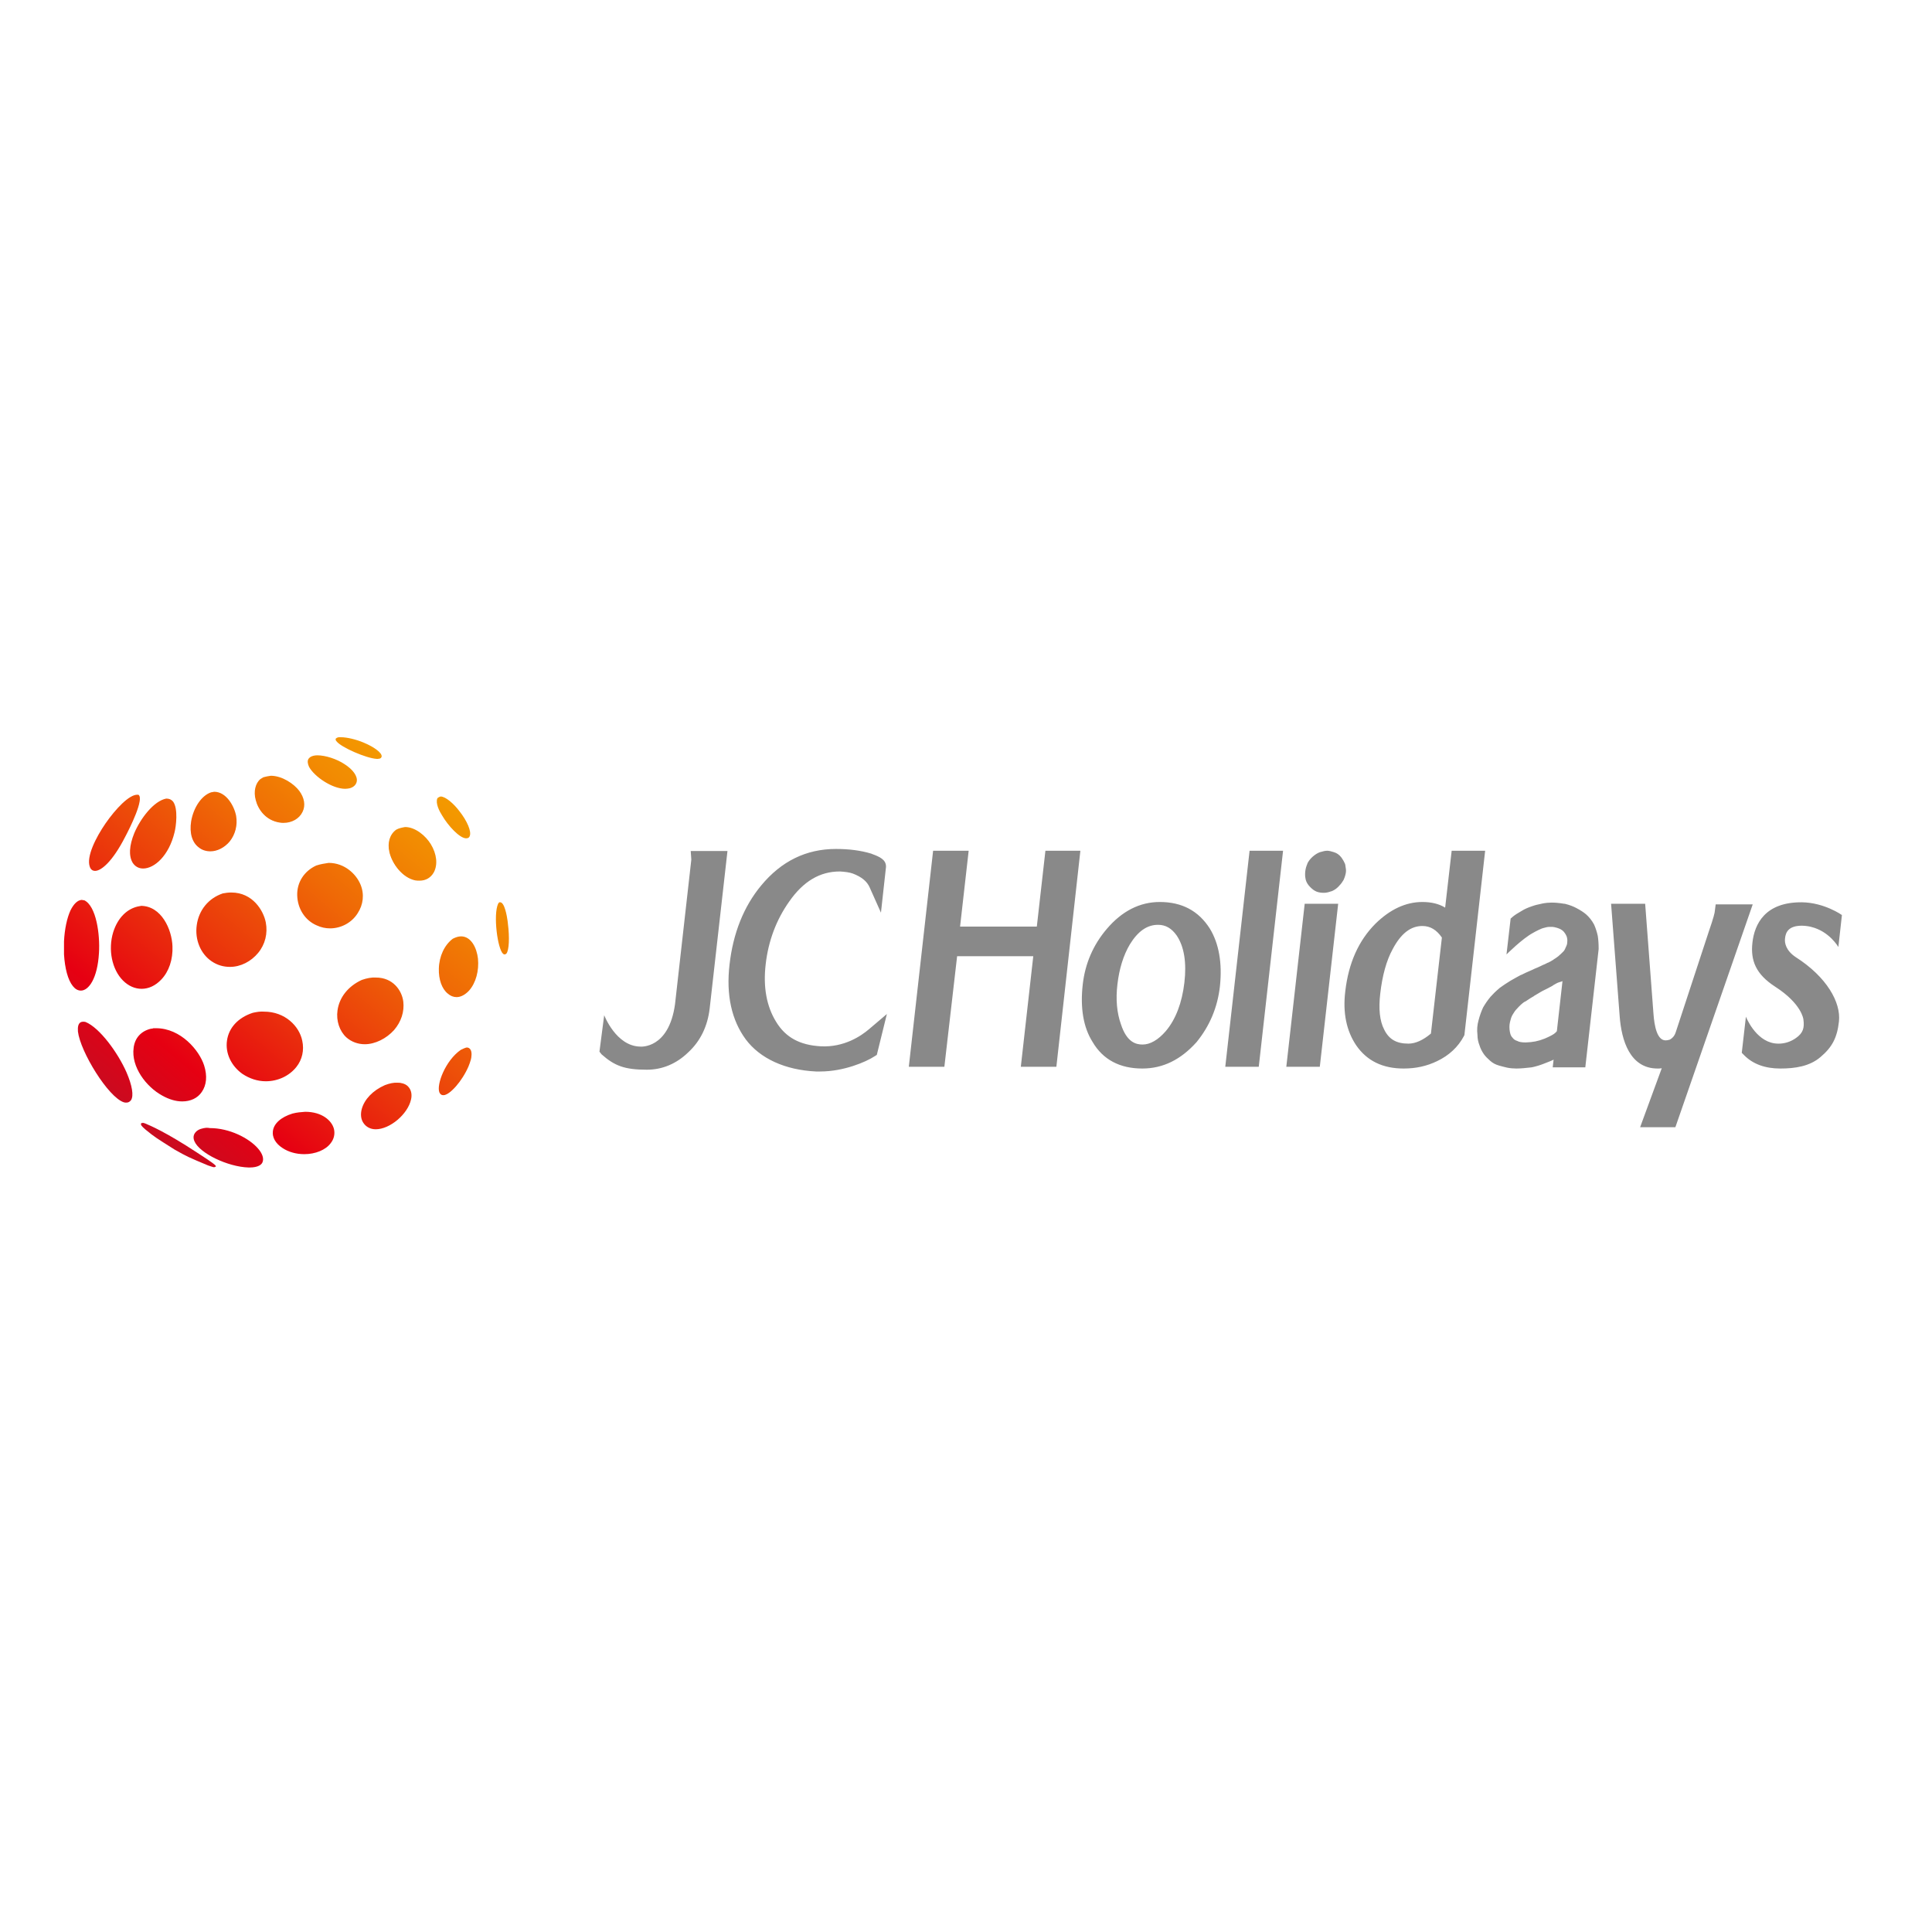 <?xml version="1.0" encoding="UTF-8"?> <svg xmlns="http://www.w3.org/2000/svg" xmlns:xlink="http://www.w3.org/1999/xlink" version="1.1" id="layer" x="0px" y="0px" viewBox="0 0 652 652" style="enable-background:new 0 0 652 652;" xml:space="preserve"> <style type="text/css"> .st0{clip-path:url(#SVGID_2_);fill:url(#SVGID_3_);} .st1{clip-path:url(#SVGID_5_);fill:url(#SVGID_6_);} .st2{clip-path:url(#SVGID_8_);fill:url(#SVGID_9_);} .st3{clip-path:url(#SVGID_11_);fill:url(#SVGID_12_);} .st4{clip-path:url(#SVGID_14_);fill:url(#SVGID_15_);} .st5{clip-path:url(#SVGID_17_);fill:url(#SVGID_18_);} .st6{clip-path:url(#SVGID_20_);fill:url(#SVGID_21_);} .st7{clip-path:url(#SVGID_23_);fill:url(#SVGID_24_);} .st8{clip-path:url(#SVGID_26_);fill:url(#SVGID_27_);} .st9{clip-path:url(#SVGID_29_);fill:url(#SVGID_30_);} .st10{clip-path:url(#SVGID_32_);fill:url(#SVGID_33_);} .st11{clip-path:url(#SVGID_35_);fill:url(#SVGID_36_);} .st12{clip-path:url(#SVGID_38_);fill:url(#SVGID_39_);} .st13{clip-path:url(#SVGID_41_);fill:url(#SVGID_42_);} .st14{clip-path:url(#SVGID_44_);fill:url(#SVGID_45_);} .st15{clip-path:url(#SVGID_47_);fill:url(#SVGID_48_);} .st16{clip-path:url(#SVGID_50_);fill:url(#SVGID_51_);} .st17{clip-path:url(#SVGID_53_);fill:url(#SVGID_54_);} .st18{clip-path:url(#SVGID_56_);fill:url(#SVGID_57_);} .st19{clip-path:url(#SVGID_59_);fill:url(#SVGID_60_);} .st20{clip-path:url(#SVGID_62_);fill:url(#SVGID_63_);} .st21{clip-path:url(#SVGID_65_);fill:url(#SVGID_66_);} .st22{clip-path:url(#SVGID_68_);fill:url(#SVGID_69_);} .st23{clip-path:url(#SVGID_71_);fill:url(#SVGID_72_);} .st24{clip-path:url(#SVGID_74_);fill:url(#SVGID_75_);} .st25{clip-path:url(#SVGID_77_);fill:url(#SVGID_78_);} .st26{clip-path:url(#SVGID_80_);fill:url(#SVGID_81_);} .st27{clip-path:url(#SVGID_83_);fill:url(#SVGID_84_);} .st28{clip-path:url(#SVGID_86_);fill:url(#SVGID_87_);} .st29{clip-path:url(#SVGID_89_);fill:url(#SVGID_90_);} .st30{clip-path:url(#SVGID_92_);fill:url(#SVGID_93_);} .st31{clip-path:url(#SVGID_95_);fill:url(#SVGID_96_);} .st32{clip-path:url(#SVGID_98_);fill:url(#SVGID_99_);} .st33{clip-path:url(#SVGID_101_);fill:url(#SVGID_102_);} .st34{clip-path:url(#SVGID_104_);fill:url(#SVGID_105_);} .st35{clip-path:url(#SVGID_107_);fill:url(#SVGID_108_);} .st36{clip-path:url(#SVGID_110_);fill:url(#SVGID_111_);} .st37{clip-path:url(#SVGID_113_);fill:url(#SVGID_114_);} .st38{clip-path:url(#SVGID_116_);fill:url(#SVGID_117_);} .st39{clip-path:url(#SVGID_119_);fill:url(#SVGID_120_);} .st40{clip-path:url(#SVGID_122_);fill:url(#SVGID_123_);} .st41{clip-path:url(#SVGID_125_);fill:url(#SVGID_126_);} .st42{clip-path:url(#SVGID_128_);fill:url(#SVGID_129_);} .st43{clip-path:url(#SVGID_131_);fill:url(#SVGID_132_);} .st44{clip-path:url(#SVGID_134_);fill:url(#SVGID_135_);} .st45{clip-path:url(#SVGID_137_);fill:url(#SVGID_138_);} .st46{fill:#898989;} </style> <g> <defs> <path id="SVGID_1_" d="M30.6,292.4c1,3,5.8,0.6,11.4-10c0.3-0.5,6.6-12.7,4.7-13.9c-0.1,0-0.1,0-0.2,0 C41.5,268.5,28.5,286.1,30.6,292.4"></path> </defs> <clipPath id="SVGID_2_"> <use xlink:href="#SVGID_1_" style="overflow:visible;"></use> </clipPath> <linearGradient id="SVGID_3_" gradientUnits="userSpaceOnUse" x1="30.941" y1="728.981" x2="36.649" y2="728.981" gradientTransform="matrix(-16.87 21.106 20.625 17.263 -14424.972 -13018.017)"> <stop offset="0" style="stop-color:#F39800"></stop> <stop offset="0.109" style="stop-color:#F28B02"></stop> <stop offset="0.31" style="stop-color:#EF6906"></stop> <stop offset="0.578" style="stop-color:#EA320C"></stop> <stop offset="0.799" style="stop-color:#E60012"></stop> <stop offset="1" style="stop-color:#C30D23"></stop> </linearGradient> <polygon class="st0" points="61.5,279.2 40.5,305.5 15.6,284.6 36.5,258.4 "></polygon> </g> <g> <defs> <path id="SVGID_4_" d="M30.9,292.3c-0.9-2.7,1.1-8.2,5.2-14.1c3.8-5.5,8.1-9.5,10.3-9.5c0,0,0.1,0,0.1,0c1,0.8-1.7,7.4-4.8,13.5 c-4.3,8.2-7.9,11-9.6,11C31.5,293.3,31.1,292.9,30.9,292.3 M35.6,277.9c-3.3,4.8-6.5,11.2-5.3,14.6c0.3,0.9,0.9,1.4,1.8,1.4 c2,0,5.8-3,10.1-11.4c1.6-3,6.6-13,4.5-14.3l-0.1,0c-0.1,0-0.2,0-0.2,0C43.6,268.1,39,273,35.6,277.9"></path> </defs> <clipPath id="SVGID_5_"> <use xlink:href="#SVGID_4_" style="overflow:visible;"></use> </clipPath> <linearGradient id="SVGID_6_" gradientUnits="userSpaceOnUse" x1="30.941" y1="728.974" x2="36.649" y2="728.974" gradientTransform="matrix(-16.87 21.106 20.625 17.263 -14424.972 -13018.017)"> <stop offset="0" style="stop-color:#F39800"></stop> <stop offset="0.109" style="stop-color:#F28B02"></stop> <stop offset="0.31" style="stop-color:#EF6906"></stop> <stop offset="0.578" style="stop-color:#EA320C"></stop> <stop offset="0.799" style="stop-color:#E60012"></stop> <stop offset="1" style="stop-color:#C30D23"></stop> </linearGradient> <polygon class="st1" points="61.2,278.5 41,303.8 16.8,283.6 37,258.3 "></polygon> </g> <g> <defs> <path id="SVGID_7_" d="M56.1,269.8c-6.3,1.3-14.8,15.4-11.2,21.2c2.7,4.4,11,0.4,13.6-10.2C59.1,278.5,60.3,269.8,56.1,269.8 L56.1,269.8z"></path> </defs> <clipPath id="SVGID_8_"> <use xlink:href="#SVGID_7_" style="overflow:visible;"></use> </clipPath> <linearGradient id="SVGID_9_" gradientUnits="userSpaceOnUse" x1="30.941" y1="729.284" x2="36.649" y2="729.284" gradientTransform="matrix(-16.87 21.106 20.625 17.263 -14423.506 -13016.789)"> <stop offset="0" style="stop-color:#F39800"></stop> <stop offset="0.109" style="stop-color:#F28B02"></stop> <stop offset="0.31" style="stop-color:#EF6906"></stop> <stop offset="0.578" style="stop-color:#EA320C"></stop> <stop offset="0.799" style="stop-color:#E60012"></stop> <stop offset="1" style="stop-color:#C30D23"></stop> </linearGradient> <polygon class="st2" points="72.6,280.1 52.7,304.9 29.1,285.2 49,260.3 "></polygon> </g> <g> <defs> <path id="SVGID_10_" d="M45.2,290.9c-1.3-2-1.1-5.5,0.6-9.4c2.4-5.7,6.9-10.7,10.4-11.4c0.7,0,1.2,0.3,1.7,0.8 c1.6,2.1,1,7.5,0.4,9.9c-1.4,5.7-5.5,11.7-10,11.7C46.9,292.5,45.9,291.9,45.2,290.9 M56.1,269.5c-4.2,0.8-8.7,6.7-10.8,11.7 c-1.7,4.2-1.9,7.7-0.5,10c0.8,1.2,2,1.9,3.5,1.9c3.8,0,8.7-4.3,10.6-12.2c0.5-1.9,1.3-8-0.5-10.4 C57.8,269.8,57.1,269.5,56.1,269.5L56.1,269.5z"></path> </defs> <clipPath id="SVGID_11_"> <use xlink:href="#SVGID_10_" style="overflow:visible;"></use> </clipPath> <linearGradient id="SVGID_12_" gradientUnits="userSpaceOnUse" x1="30.941" y1="729.28" x2="36.649" y2="729.28" gradientTransform="matrix(-16.87 21.106 20.625 17.263 -14423.506 -13016.789)"> <stop offset="0" style="stop-color:#F39800"></stop> <stop offset="0.109" style="stop-color:#F28B02"></stop> <stop offset="0.31" style="stop-color:#EF6906"></stop> <stop offset="0.578" style="stop-color:#EA320C"></stop> <stop offset="0.799" style="stop-color:#E60012"></stop> <stop offset="1" style="stop-color:#C30D23"></stop> </linearGradient> <polygon class="st3" points="71.5,279 53.4,301.6 32,283.6 50.1,261 "></polygon> </g> <g> <defs> <path id="SVGID_13_" d="M71.3,267.7c-5.9,2-9.4,13.9-4,18.1c5.1,4,13.6-1.8,12.2-10.3c-0.5-2.9-3-7.9-7.1-7.9 C72,267.6,71.6,267.6,71.3,267.7"></path> </defs> <clipPath id="SVGID_14_"> <use xlink:href="#SVGID_13_" style="overflow:visible;"></use> </clipPath> <linearGradient id="SVGID_15_" gradientUnits="userSpaceOnUse" x1="30.941" y1="729.704" x2="36.649" y2="729.704" gradientTransform="matrix(-16.87 21.106 20.625 17.263 -14421.762 -13015.33)"> <stop offset="0" style="stop-color:#F39800"></stop> <stop offset="0.109" style="stop-color:#F28B02"></stop> <stop offset="0.31" style="stop-color:#EF6906"></stop> <stop offset="0.578" style="stop-color:#EA320C"></stop> <stop offset="0.799" style="stop-color:#E60012"></stop> <stop offset="1" style="stop-color:#C30D23"></stop> </linearGradient> <polygon class="st4" points="91.4,276.5 73.2,299.3 51.3,280.9 69.5,258.1 "></polygon> </g> <g> <defs> <path id="SVGID_16_" d="M67.4,285.6c-2.1-1.6-2.9-4.6-2.4-8.3c0.7-4.4,3.4-8.3,6.3-9.3c0.3-0.1,0.7-0.1,1-0.1 c3.8,0,6.3,4.6,6.8,7.6c0.5,3-0.2,5.9-2.1,8.1c-1.6,2-3.9,3.1-6.1,3.1C69.7,286.8,68.4,286.3,67.4,285.6 M71.2,267.4 c-3.2,1.1-5.9,5.1-6.7,9.8c-0.6,3.9,0.3,7.1,2.6,8.8c1.1,0.9,2.5,1.3,3.9,1.3c2.4,0,4.8-1.3,6.5-3.3c1.9-2.4,2.7-5.4,2.2-8.6 c-0.6-3.3-3.3-8.2-7.4-8.2C71.9,267.3,71.6,267.3,71.2,267.4"></path> </defs> <clipPath id="SVGID_17_"> <use xlink:href="#SVGID_16_" style="overflow:visible;"></use> </clipPath> <linearGradient id="SVGID_18_" gradientUnits="userSpaceOnUse" x1="30.941" y1="729.693" x2="36.649" y2="729.693" gradientTransform="matrix(-16.87 21.106 20.625 17.263 -14421.763 -13015.33)"> <stop offset="0" style="stop-color:#F39800"></stop> <stop offset="0.109" style="stop-color:#F28B02"></stop> <stop offset="0.31" style="stop-color:#EF6906"></stop> <stop offset="0.578" style="stop-color:#EA320C"></stop> <stop offset="0.799" style="stop-color:#E60012"></stop> <stop offset="1" style="stop-color:#C30D23"></stop> </linearGradient> <polygon class="st5" points="89.9,275.3 73.7,295.6 54.2,279.3 70.4,259.1 "></polygon> </g> <g> <defs> <path id="SVGID_19_" d="M89,262.6c-0.3,0.1-0.7,0.3-1,0.6c-3.9,3-1.5,13,6.3,14.2c6,0.9,10.5-4.7,6.3-10.2 c-1.8-2.4-5.7-4.9-9.4-4.9C90.5,262.2,89.7,262.4,89,262.6"></path> </defs> <clipPath id="SVGID_20_"> <use xlink:href="#SVGID_19_" style="overflow:visible;"></use> </clipPath> <linearGradient id="SVGID_21_" gradientUnits="userSpaceOnUse" x1="30.941" y1="730.102" x2="36.649" y2="730.102" gradientTransform="matrix(-16.87 21.106 20.625 17.263 -14420.128 -13013.963)"> <stop offset="0" style="stop-color:#F39800"></stop> <stop offset="0.109" style="stop-color:#F28B02"></stop> <stop offset="0.31" style="stop-color:#EF6906"></stop> <stop offset="0.578" style="stop-color:#EA320C"></stop> <stop offset="0.799" style="stop-color:#E60012"></stop> <stop offset="1" style="stop-color:#C30D23"></stop> </linearGradient> <polygon class="st6" points="112.5,268.7 96.5,288.6 76.5,271.8 92.5,251.9 "></polygon> </g> <g> <defs> <path id="SVGID_22_" d="M94.4,277.1c-4.4-0.7-6.8-4.1-7.6-7.2c-0.7-2.7-0.1-5.3,1.4-6.5c0.2-0.2,0.6-0.4,0.9-0.5 c0.7-0.2,1.4-0.3,2.2-0.3c3.6,0,7.4,2.5,9.1,4.8c1.6,2.1,2,4.5,1,6.4c-1,2.1-3.2,3.4-5.9,3.4C95.2,277.2,94.8,277.1,94.4,277.1 M88.9,262.3c-0.3,0.2-0.7,0.4-1,0.6c-1.7,1.4-2.4,4.2-1.6,7.1c0.8,3.2,3.4,6.9,8.1,7.6c0.4,0.1,0.9,0.1,1.3,0.1 c2.8,0,5.3-1.4,6.4-3.7c1.1-2.2,0.6-4.8-1.1-7.1c-1.8-2.4-5.8-5.1-9.6-5.1C90.5,261.9,89.7,262.1,88.9,262.3"></path> </defs> <clipPath id="SVGID_23_"> <use xlink:href="#SVGID_22_" style="overflow:visible;"></use> </clipPath> <linearGradient id="SVGID_24_" gradientUnits="userSpaceOnUse" x1="30.941" y1="730.086" x2="36.649" y2="730.086" gradientTransform="matrix(-16.87 21.106 20.625 17.263 -14420.128 -13013.962)"> <stop offset="0" style="stop-color:#F39800"></stop> <stop offset="0.109" style="stop-color:#F28B02"></stop> <stop offset="0.31" style="stop-color:#EF6906"></stop> <stop offset="0.578" style="stop-color:#EA320C"></stop> <stop offset="0.799" style="stop-color:#E60012"></stop> <stop offset="1" style="stop-color:#C30D23"></stop> </linearGradient> <polygon class="st7" points="110.7,268.3 96,286.6 77.9,271.4 92.5,253.1 "></polygon> </g> <g> <defs> <path id="SVGID_25_" d="M104.8,255.7c-0.2,0.1-0.4,0.3-0.5,0.5c-1.9,3,8.1,11,13.8,9.5c3.1-0.9,3-4.4-1.8-7.5 c-2.6-1.6-6.3-2.9-9.1-2.9C106.3,255.3,105.5,255.4,104.8,255.7"></path> </defs> <clipPath id="SVGID_26_"> <use xlink:href="#SVGID_25_" style="overflow:visible;"></use> </clipPath> <linearGradient id="SVGID_27_" gradientUnits="userSpaceOnUse" x1="30.941" y1="730.343" x2="36.649" y2="730.343" gradientTransform="matrix(-16.87 21.106 20.625 17.263 -14419.01 -13013.026)"> <stop offset="0" style="stop-color:#F39800"></stop> <stop offset="0.109" style="stop-color:#F28B02"></stop> <stop offset="0.31" style="stop-color:#EF6906"></stop> <stop offset="0.578" style="stop-color:#EA320C"></stop> <stop offset="0.799" style="stop-color:#E60012"></stop> <stop offset="1" style="stop-color:#C30D23"></stop> </linearGradient> <polygon class="st8" points="127,260.1 113.7,276.6 96.8,262.4 110,245.9 "></polygon> </g> <g> <defs> <path id="SVGID_28_" d="M104.9,258.5c-0.3-0.6-0.6-1.5-0.3-2.1c0.1-0.1,0.2-0.2,0.4-0.4c0.6-0.3,1.3-0.4,2.2-0.4 c2.6,0,6.3,1.2,8.9,2.9c3.1,2,4,4,3.8,5.2c-0.1,0.9-0.8,1.5-1.8,1.8c-0.4,0.1-0.9,0.2-1.5,0.2 C112.4,265.6,106.6,261.6,104.9,258.5 M104.7,255.5c-0.3,0.2-0.4,0.4-0.6,0.6c-0.4,0.7-0.3,1.6,0.2,2.7c1.8,3.3,7.8,7.4,12.2,7.4 c0.6,0,1.1-0.1,1.6-0.2c1.3-0.4,2.1-1.2,2.3-2.3c0.3-1.8-1.3-4-4.1-5.8c-2.7-1.8-6.5-3-9.2-3C106.2,254.9,105.3,255.1,104.7,255.5 "></path> </defs> <clipPath id="SVGID_29_"> <use xlink:href="#SVGID_28_" style="overflow:visible;"></use> </clipPath> <linearGradient id="SVGID_30_" gradientUnits="userSpaceOnUse" x1="30.941" y1="730.337" x2="36.649" y2="730.337" gradientTransform="matrix(-16.87 21.106 20.625 17.263 -14419.01 -13013.026)"> <stop offset="0" style="stop-color:#F39800"></stop> <stop offset="0.109" style="stop-color:#F28B02"></stop> <stop offset="0.31" style="stop-color:#EF6906"></stop> <stop offset="0.578" style="stop-color:#EA320C"></stop> <stop offset="0.799" style="stop-color:#E60012"></stop> <stop offset="1" style="stop-color:#C30D23"></stop> </linearGradient> <polygon class="st9" points="126.1,259.5 113.9,274.8 98.3,261.7 110.5,246.4 "></polygon> </g> <g> <defs> <path id="SVGID_31_" d="M113.6,249.4C113.6,249.4,113.6,249.4,113.6,249.4l0,0.2c0.3,1.7,9.4,5.8,13.2,6.2h0.9 c0.1,0,0.3-0.1,0.4-0.1c1.4-0.6-0.8-3-5.5-4.9c-2.5-1-5.6-1.8-7.5-1.8C114.4,249,113.9,249.1,113.6,249.4"></path> </defs> <clipPath id="SVGID_32_"> <use xlink:href="#SVGID_31_" style="overflow:visible;"></use> </clipPath> <linearGradient id="SVGID_33_" gradientUnits="userSpaceOnUse" x1="30.941" y1="730.406" x2="36.649" y2="730.406" gradientTransform="matrix(-16.87 21.106 20.625 17.263 -14418.742 -13012.803)"> <stop offset="0" style="stop-color:#F39800"></stop> <stop offset="0.109" style="stop-color:#F28B02"></stop> <stop offset="0.31" style="stop-color:#EF6906"></stop> <stop offset="0.578" style="stop-color:#EA320C"></stop> <stop offset="0.799" style="stop-color:#E60012"></stop> <stop offset="1" style="stop-color:#C30D23"></stop> </linearGradient> <polygon class="st10" points="132.7,251.7 123.2,263.7 110.4,253 120,241 "></polygon> </g> <g> <defs> <path id="SVGID_34_" d="M114.1,249.8c-0.1-0.1-0.1-0.2-0.1-0.3c0.1-0.1,0.5-0.2,1.2-0.2c1.8,0,4.9,0.7,7.4,1.7 c3.9,1.6,5.8,3.3,5.8,4c0,0.1,0,0.2-0.2,0.3c-0.2,0.1-0.4,0.1-0.7,0.1C124.2,255.5,115.5,251.8,114.1,249.8 M113.4,249.2 L113.4,249.2l-0.1,0.1c-0.1,0.3,0,0.6,0.3,0.9c1.5,2,10,5.7,13.5,5.9h0.4c0.3,0,0.5-0.1,0.7-0.1c0.5-0.2,0.6-0.6,0.6-0.8 c0-1.2-2.5-3.1-6.1-4.6c-2.6-1.1-5.7-1.8-7.6-1.8C114.3,248.7,113.7,248.9,113.4,249.2"></path> </defs> <clipPath id="SVGID_35_"> <use xlink:href="#SVGID_34_" style="overflow:visible;"></use> </clipPath> <linearGradient id="SVGID_36_" gradientUnits="userSpaceOnUse" x1="30.941" y1="730.391" x2="36.649" y2="730.391" gradientTransform="matrix(-16.87 21.106 20.625 17.263 -14418.743 -13012.803)"> <stop offset="0" style="stop-color:#F39800"></stop> <stop offset="0.109" style="stop-color:#F28B02"></stop> <stop offset="0.31" style="stop-color:#EF6906"></stop> <stop offset="0.578" style="stop-color:#EA320C"></stop> <stop offset="0.799" style="stop-color:#E60012"></stop> <stop offset="1" style="stop-color:#C30D23"></stop> </linearGradient> <polygon class="st11" points="132.4,251.7 122.6,263.9 109.7,253.1 119.5,240.9 "></polygon> </g> <g> <defs> <path id="SVGID_37_" d="M24.9,332.6c3.1,3.9,7.6-0.5,8.2-11c0.4-6.1-0.9-15.6-4.8-17.5c-0.2,0-0.4-0.1-0.5-0.1c0,0-0.1,0-0.1,0 C21.8,304.1,19.6,326,24.9,332.6"></path> </defs> <clipPath id="SVGID_38_"> <use xlink:href="#SVGID_37_" style="overflow:visible;"></use> </clipPath> <linearGradient id="SVGID_39_" gradientUnits="userSpaceOnUse" x1="30.941" y1="729.427" x2="36.649" y2="729.427" gradientTransform="matrix(-16.87 21.106 20.625 17.263 -14422.964 -13016.336)"> <stop offset="0" style="stop-color:#F39800"></stop> <stop offset="0.109" style="stop-color:#F28B02"></stop> <stop offset="0.31" style="stop-color:#EF6906"></stop> <stop offset="0.578" style="stop-color:#EA320C"></stop> <stop offset="0.799" style="stop-color:#E60012"></stop> <stop offset="1" style="stop-color:#C30D23"></stop> </linearGradient> <polygon class="st12" points="49,317.1 27.9,343.5 4,323.5 25.2,297.1 "></polygon> </g> <g> <defs> <path id="SVGID_40_" d="M25.1,332.4c-3.9-4.9-3.7-18.7-0.7-25c0.7-1.4,1.7-3.1,3.2-3.1c0,0,0.1,0,0.1,0c0.1,0,0.2,0,0.3,0.1 c0,0,0.1,0,0.1,0c2.1,1,3.3,4.3,3.8,6.9c0.7,3.1,1,6.9,0.8,10.3c-0.5,8-3.1,12.1-5.5,12.1C26.5,333.7,25.8,333.3,25.1,332.4 M23.8,307.2c-1.2,2.6-2,6.4-2.2,10.5v4.4c0.3,4.7,1.3,8.6,3,10.7c0.8,1,1.7,1.5,2.7,1.5c2.6,0,5.6-4,6.1-12.7 c0.4-6.2-0.9-15.9-5-17.8l-0.1,0c-0.1,0-0.1,0-0.2,0c-0.1,0-0.3-0.1-0.4-0.1c-0.1,0-0.1,0-0.2,0C26.2,303.8,24.9,305,23.8,307.2"></path> </defs> <clipPath id="SVGID_41_"> <use xlink:href="#SVGID_40_" style="overflow:visible;"></use> </clipPath> <linearGradient id="SVGID_42_" gradientUnits="userSpaceOnUse" x1="30.941" y1="729.427" x2="36.649" y2="729.427" gradientTransform="matrix(-16.87 21.106 20.625 17.263 -14422.964 -13016.336)"> <stop offset="0" style="stop-color:#F39800"></stop> <stop offset="0.109" style="stop-color:#F28B02"></stop> <stop offset="0.31" style="stop-color:#EF6906"></stop> <stop offset="0.578" style="stop-color:#EA320C"></stop> <stop offset="0.799" style="stop-color:#E60012"></stop> <stop offset="1" style="stop-color:#C30D23"></stop> </linearGradient> <polygon class="st13" points="48.4,316 28.8,340.7 6.6,322.1 26.3,297.5 "></polygon> </g> <g> <defs> <path id="SVGID_43_" d="M47.2,306.1c-10.1,1.8-12.2,17.9-5.4,24.6c6.9,6.8,16.6,0.1,16.2-11.3c-0.2-5.6-3.6-13.3-10.4-13.3 C47.4,306.1,47.3,306.1,47.2,306.1"></path> </defs> <clipPath id="SVGID_44_"> <use xlink:href="#SVGID_43_" style="overflow:visible;"></use> </clipPath> <linearGradient id="SVGID_45_" gradientUnits="userSpaceOnUse" x1="30.941" y1="729.939" x2="36.649" y2="729.939" gradientTransform="matrix(-16.87 21.106 20.625 17.263 -14420.759 -13014.491)"> <stop offset="0" style="stop-color:#F39800"></stop> <stop offset="0.109" style="stop-color:#F28B02"></stop> <stop offset="0.31" style="stop-color:#EF6906"></stop> <stop offset="0.578" style="stop-color:#EA320C"></stop> <stop offset="0.799" style="stop-color:#E60012"></stop> <stop offset="1" style="stop-color:#C30D23"></stop> </linearGradient> <polygon class="st14" points="73.4,318.7 49,349.3 19.9,324.9 44.3,294.3 "></polygon> </g> <g> <defs> <path id="SVGID_46_" d="M41.9,330.5c-3.5-3.5-4.8-9.9-3.1-15.7c1.4-4.6,4.4-7.7,8.3-8.4c0.1,0,0.3,0,0.4,0c6.7,0,9.9,7.6,10.1,13 c0.2,4.3-1.2,8.2-3.6,10.8c-1.8,1.9-4,2.9-6.2,2.9C45.7,333.1,43.7,332.2,41.9,330.5 M47.1,305.8c-4.2,0.7-7.4,4-8.9,8.8 c-1.8,5.9-0.4,12.6,3.3,16.3c1.9,1.9,4.1,2.8,6.3,2.8c2.4,0,4.7-1.1,6.6-3.1c2.6-2.7,4-6.8,3.8-11.3c-0.2-5.6-3.7-13.6-10.7-13.6 C47.4,305.8,47.3,305.8,47.1,305.8"></path> </defs> <clipPath id="SVGID_47_"> <use xlink:href="#SVGID_46_" style="overflow:visible;"></use> </clipPath> <linearGradient id="SVGID_48_" gradientUnits="userSpaceOnUse" x1="30.941" y1="729.915" x2="36.649" y2="729.915" gradientTransform="matrix(-16.87 21.106 20.625 17.263 -14420.76 -13014.491)"> <stop offset="0" style="stop-color:#F39800"></stop> <stop offset="0.109" style="stop-color:#F28B02"></stop> <stop offset="0.31" style="stop-color:#EF6906"></stop> <stop offset="0.578" style="stop-color:#EA320C"></stop> <stop offset="0.799" style="stop-color:#E60012"></stop> <stop offset="1" style="stop-color:#C30D23"></stop> </linearGradient> <polygon class="st15" points="71.8,317 49.6,344.8 23.1,322.6 45.3,294.8 "></polygon> </g> <g> <defs> <path id="SVGID_49_" d="M75.3,301.8c-10.4,3.4-11.3,17.1-3.7,22.3c8.4,5.7,19.7-2.4,17.8-12.7c-0.8-4.4-4.8-9.9-11.4-9.9 C77.2,301.5,76.2,301.6,75.3,301.8"></path> </defs> <clipPath id="SVGID_50_"> <use xlink:href="#SVGID_49_" style="overflow:visible;"></use> </clipPath> <linearGradient id="SVGID_51_" gradientUnits="userSpaceOnUse" x1="30.941" y1="730.568" x2="36.649" y2="730.568" gradientTransform="matrix(-16.87 21.106 20.625 17.263 -14418.111 -13012.274)"> <stop offset="0" style="stop-color:#F39800"></stop> <stop offset="0.109" style="stop-color:#F28B02"></stop> <stop offset="0.31" style="stop-color:#EF6906"></stop> <stop offset="0.578" style="stop-color:#EA320C"></stop> <stop offset="0.799" style="stop-color:#E60012"></stop> <stop offset="1" style="stop-color:#C30D23"></stop> </linearGradient> <polygon class="st16" points="104.9,312.8 80.4,343.5 50.5,318.4 74.9,287.8 "></polygon> </g> <g> <defs> <path id="SVGID_52_" d="M71.7,323.8c-3.5-2.4-5.4-6.9-4.7-11.6c0.7-4.8,3.8-8.6,8.4-10.1c0.9-0.2,1.8-0.3,2.7-0.3 c6,0,10.2,5,11.1,9.6c0.7,3.5-0.2,7-2.4,9.8c-2.3,2.8-5.6,4.5-9,4.5C75.5,325.6,73.5,325,71.7,323.8 M75.2,301.5 c-4.8,1.6-8.1,5.6-8.8,10.7c-0.7,4.9,1.3,9.7,5,12.2c1.9,1.3,4,1.9,6.2,1.9c3.6,0,7.1-1.8,9.5-4.7c2.4-2.9,3.3-6.6,2.6-10.3 c-0.8-4.1-4.5-10.1-11.6-10.1C77.1,301.2,76.2,301.3,75.2,301.5"></path> </defs> <clipPath id="SVGID_53_"> <use xlink:href="#SVGID_52_" style="overflow:visible;"></use> </clipPath> <linearGradient id="SVGID_54_" gradientUnits="userSpaceOnUse" x1="30.941" y1="730.535" x2="36.649" y2="730.535" gradientTransform="matrix(-16.87 21.106 20.625 17.263 -14418.111 -13012.274)"> <stop offset="0" style="stop-color:#F39800"></stop> <stop offset="0.109" style="stop-color:#F28B02"></stop> <stop offset="0.31" style="stop-color:#EF6906"></stop> <stop offset="0.578" style="stop-color:#EA320C"></stop> <stop offset="0.799" style="stop-color:#E60012"></stop> <stop offset="1" style="stop-color:#C30D23"></stop> </linearGradient> <polygon class="st17" points="102.4,311.2 80.5,338.6 53.7,316.2 75.6,288.8 "></polygon> </g> <g> <defs> <path id="SVGID_55_" d="M106.8,292.4c-9,4.3-7.6,16.2,0.1,19.7c8.6,3.9,17.9-4.6,14.5-13.3c-1.3-3.4-5.2-7.2-10.5-7.2 C109.7,291.7,108.3,291.9,106.8,292.4"></path> </defs> <clipPath id="SVGID_56_"> <use xlink:href="#SVGID_55_" style="overflow:visible;"></use> </clipPath> <linearGradient id="SVGID_57_" gradientUnits="userSpaceOnUse" x1="30.941" y1="731.149" x2="36.649" y2="731.149" gradientTransform="matrix(-16.87 21.106 20.625 17.263 -14415.576 -13010.152)"> <stop offset="0" style="stop-color:#F39800"></stop> <stop offset="0.109" style="stop-color:#F28B02"></stop> <stop offset="0.31" style="stop-color:#EF6906"></stop> <stop offset="0.578" style="stop-color:#EA320C"></stop> <stop offset="0.799" style="stop-color:#E60012"></stop> <stop offset="1" style="stop-color:#C30D23"></stop> </linearGradient> <polygon class="st18" points="136.5,301.4 114,329.5 86.2,306.2 108.7,278.1 "></polygon> </g> <g> <defs> <path id="SVGID_58_" d="M107.1,311.8c-3.7-1.7-6.2-5.5-6.2-9.7c0-4.1,2.2-7.6,6-9.4c1.4-0.5,2.7-0.7,4.1-0.7c5.2,0,8.9,3.6,10.2,7 c1.2,3,0.8,6.3-1,9c-2,3-5.3,4.8-8.8,4.8C109.9,312.8,108.5,312.4,107.1,311.8 M106.7,292.1c-4.1,1.9-6.5,5.7-6.4,10 c0.1,4.5,2.6,8.5,6.6,10.2c1.5,0.7,3,1,4.5,1c3.7,0,7.3-1.9,9.3-5.1c1.9-2.9,2.3-6.4,1-9.6c-1.4-3.5-5.3-7.4-10.8-7.4 C109.6,291.4,108.2,291.6,106.7,292.1"></path> </defs> <clipPath id="SVGID_59_"> <use xlink:href="#SVGID_58_" style="overflow:visible;"></use> </clipPath> <linearGradient id="SVGID_60_" gradientUnits="userSpaceOnUse" x1="30.941" y1="731.124" x2="36.649" y2="731.124" gradientTransform="matrix(-16.87 21.106 20.625 17.263 -14415.575 -13010.152)"> <stop offset="0" style="stop-color:#F39800"></stop> <stop offset="0.109" style="stop-color:#F28B02"></stop> <stop offset="0.31" style="stop-color:#EF6906"></stop> <stop offset="0.578" style="stop-color:#EA320C"></stop> <stop offset="0.799" style="stop-color:#E60012"></stop> <stop offset="1" style="stop-color:#C30D23"></stop> </linearGradient> <polygon class="st19" points="133.6,300.2 113.9,324.8 89.7,304.6 109.4,279.9 "></polygon> </g> <g> <defs> <path id="SVGID_61_" d="M133.8,280.3c-5.8,4.3-0.5,15.2,6.3,16.6c6.1,1.2,8.9-5.3,5-11.7c-1.7-2.7-5-5.7-8.5-5.7 C135.7,279.6,134.8,279.8,133.8,280.3"></path> </defs> <clipPath id="SVGID_62_"> <use xlink:href="#SVGID_61_" style="overflow:visible;"></use> </clipPath> <linearGradient id="SVGID_63_" gradientUnits="userSpaceOnUse" x1="30.941" y1="731.507" x2="36.649" y2="731.507" gradientTransform="matrix(-16.87 21.106 20.625 17.263 -14413.831 -13008.692)"> <stop offset="0" style="stop-color:#F39800"></stop> <stop offset="0.109" style="stop-color:#F28B02"></stop> <stop offset="0.31" style="stop-color:#EF6906"></stop> <stop offset="0.578" style="stop-color:#EA320C"></stop> <stop offset="0.799" style="stop-color:#E60012"></stop> <stop offset="1" style="stop-color:#C30D23"></stop> </linearGradient> <polygon class="st20" points="157.8,287 140.6,308.6 119.2,290.7 136.5,269.1 "></polygon> </g> <g> <defs> <path id="SVGID_64_" d="M140.2,296.6c-3.7-0.7-7.3-4.8-8.3-9.1c-0.4-1.7-0.6-4.9,2.1-6.9c0.8-0.4,1.7-0.7,2.6-0.7 c3.4,0,6.6,2.9,8.2,5.5c1.9,3.1,2.2,6.5,1,8.8c-0.9,1.6-2.4,2.5-4.3,2.5C141.1,296.7,140.7,296.7,140.2,296.6 M133.7,280 c-2.2,1.6-3,4.4-2.3,7.5c0.9,4,4.4,8.7,8.7,9.6c0.5,0.1,1,0.1,1.5,0.1c2.1,0,3.8-1,4.8-2.8c1.4-2.6,1-6.2-1-9.5 c-1.7-2.8-5.2-5.8-8.7-5.8C135.6,279.3,134.6,279.5,133.7,280"></path> </defs> <clipPath id="SVGID_65_"> <use xlink:href="#SVGID_64_" style="overflow:visible;"></use> </clipPath> <linearGradient id="SVGID_66_" gradientUnits="userSpaceOnUse" x1="30.941" y1="731.514" x2="36.649" y2="731.514" gradientTransform="matrix(-16.87 21.106 20.625 17.263 -14413.831 -13008.691)"> <stop offset="0" style="stop-color:#F39800"></stop> <stop offset="0.109" style="stop-color:#F28B02"></stop> <stop offset="0.31" style="stop-color:#EF6906"></stop> <stop offset="0.578" style="stop-color:#EA320C"></stop> <stop offset="0.799" style="stop-color:#E60012"></stop> <stop offset="1" style="stop-color:#C30D23"></stop> </linearGradient> <polygon class="st21" points="156.4,286.5 140.9,305.9 122,290.1 137.5,270.7 "></polygon> </g> <g> <defs> <path id="SVGID_67_" d="M147.9,269.6c-1.3,3.2,6.3,12.8,9.3,13.1c2.3,0.2,1-4.3-2.4-8.7c-1.8-2.2-4.5-4.8-6-4.8 C148.4,269.2,148.1,269.3,147.9,269.6"></path> </defs> <clipPath id="SVGID_68_"> <use xlink:href="#SVGID_67_" style="overflow:visible;"></use> </clipPath> <linearGradient id="SVGID_69_" gradientUnits="userSpaceOnUse" x1="30.941" y1="731.61" x2="36.649" y2="731.61" gradientTransform="matrix(-16.87 21.106 20.625 17.263 -14413.411 -13008.341)"> <stop offset="0" style="stop-color:#F39800"></stop> <stop offset="0.109" style="stop-color:#F28B02"></stop> <stop offset="0.31" style="stop-color:#EF6906"></stop> <stop offset="0.578" style="stop-color:#EA320C"></stop> <stop offset="0.799" style="stop-color:#E60012"></stop> <stop offset="1" style="stop-color:#C30D23"></stop> </linearGradient> <polygon class="st22" points="166,274.7 154.3,289.3 140,277.4 151.7,262.7 "></polygon> </g> <g> <defs> <path id="SVGID_70_" d="M149.7,274.9c-1.4-2.3-1.9-4.2-1.6-5.2c0.1-0.2,0.3-0.3,0.6-0.3c1.4,0,4,2.4,5.8,4.7 c2.7,3.5,3.9,6.8,3.4,7.8c-0.1,0.1-0.2,0.3-0.6,0.3h-0.1C155.5,282.2,151.9,278.7,149.7,274.9 M147.6,269.4L147.6,269.4 c-0.7,1.7,0.7,4.4,1.6,5.8c2.1,3.6,5.9,7.6,8,7.7c0.1,0,0.1,0,0.2,0c0.7,0,1-0.4,1.1-0.7c0.7-1.5-0.8-5.1-3.5-8.5 c-1.8-2.4-4.6-4.9-6.3-4.9C148.3,268.9,147.9,269.1,147.6,269.4"></path> </defs> <clipPath id="SVGID_71_"> <use xlink:href="#SVGID_70_" style="overflow:visible;"></use> </clipPath> <linearGradient id="SVGID_72_" gradientUnits="userSpaceOnUse" x1="30.941" y1="731.609" x2="36.649" y2="731.609" gradientTransform="matrix(-16.87 21.106 20.625 17.263 -14413.411 -13008.341)"> <stop offset="0" style="stop-color:#F39800"></stop> <stop offset="0.109" style="stop-color:#F28B02"></stop> <stop offset="0.31" style="stop-color:#EF6906"></stop> <stop offset="0.578" style="stop-color:#EA320C"></stop> <stop offset="0.799" style="stop-color:#E60012"></stop> <stop offset="1" style="stop-color:#C30D23"></stop> </linearGradient> <polygon class="st23" points="165.9,274.6 154.3,289.1 140.2,277.3 151.8,262.8 "></polygon> </g> <g> <defs> <path id="SVGID_73_" d="M27.4,345.3c-3.9,2.4,8.2,24.3,14.5,26.4c3,0.9,3.2-3.4,0.5-9.6c-2.9-6.6-8.9-14.9-13.6-16.8 c-0.3-0.1-0.6-0.1-0.9-0.1C27.7,345.1,27.5,345.2,27.4,345.3"></path> </defs> <clipPath id="SVGID_74_"> <use xlink:href="#SVGID_73_" style="overflow:visible;"></use> </clipPath> <linearGradient id="SVGID_75_" gradientUnits="userSpaceOnUse" x1="30.941" y1="730.347" x2="36.649" y2="730.347" gradientTransform="matrix(-16.87 21.106 20.625 17.263 -14418.835 -13012.88)"> <stop offset="0" style="stop-color:#F39800"></stop> <stop offset="0.109" style="stop-color:#F28B02"></stop> <stop offset="0.31" style="stop-color:#EF6906"></stop> <stop offset="0.578" style="stop-color:#EA320C"></stop> <stop offset="0.799" style="stop-color:#E60012"></stop> <stop offset="1" style="stop-color:#C30D23"></stop> </linearGradient> <polygon class="st24" points="58.3,356.2 36.4,383.5 10.3,361.6 32.1,334.3 "></polygon> </g> <g> <defs> <path id="SVGID_76_" d="M42,371.4c-4.4-1.4-14.1-15.6-15-23.3c-0.1-0.9-0.1-2.1,0.6-2.5c0.1-0.1,0.3-0.1,0.5-0.1 c0.3,0,0.5,0.1,0.7,0.1c4.6,1.9,10.6,10.1,13.4,16.6c1.8,4,2.4,7.5,1.5,8.8c-0.2,0.4-0.6,0.5-1,0.5 C42.4,371.5,42.2,371.4,42,371.4 M27.2,345c-0.8,0.5-1,1.5-0.9,3.1c0.8,6.8,10.2,22.2,15.5,23.9c0.3,0.1,0.6,0.1,0.9,0.1 c0.6,0,1.1-0.3,1.5-0.8c1-1.5,0.4-5-1.5-9.4c-2.9-6.6-9-15-13.8-17c-0.3-0.1-0.6-0.1-0.9-0.1C27.7,344.8,27.4,344.9,27.2,345"></path> </defs> <clipPath id="SVGID_77_"> <use xlink:href="#SVGID_76_" style="overflow:visible;"></use> </clipPath> <linearGradient id="SVGID_78_" gradientUnits="userSpaceOnUse" x1="30.941" y1="730.377" x2="36.649" y2="730.377" gradientTransform="matrix(-16.87 21.106 20.625 17.263 -14418.835 -13012.881)"> <stop offset="0" style="stop-color:#F39800"></stop> <stop offset="0.109" style="stop-color:#F28B02"></stop> <stop offset="0.31" style="stop-color:#EF6906"></stop> <stop offset="0.578" style="stop-color:#EA320C"></stop> <stop offset="0.799" style="stop-color:#E60012"></stop> <stop offset="1" style="stop-color:#C30D23"></stop> </linearGradient> <polygon class="st25" points="58.2,355.8 37.5,381.6 13.1,361.2 33.7,335.3 "></polygon> </g> <g> <defs> <path id="SVGID_79_" d="M51.9,347.3c-0.3,0.1-0.8,0.1-1.1,0.2c-9.1,2.2-6.6,16.1,3.9,22c9,5,16.8-0.4,13.8-9.7 c-1.6-5.1-7.8-12.4-15.9-12.4C52.4,347.3,52.2,347.3,51.9,347.3"></path> </defs> <clipPath id="SVGID_80_"> <use xlink:href="#SVGID_79_" style="overflow:visible;"></use> </clipPath> <linearGradient id="SVGID_81_" gradientUnits="userSpaceOnUse" x1="30.941" y1="730.93" x2="36.649" y2="730.93" gradientTransform="matrix(-16.87 21.106 20.625 17.263 -14416.471 -13010.901)"> <stop offset="0" style="stop-color:#F39800"></stop> <stop offset="0.109" style="stop-color:#F28B02"></stop> <stop offset="0.31" style="stop-color:#EF6906"></stop> <stop offset="0.578" style="stop-color:#EA320C"></stop> <stop offset="0.799" style="stop-color:#E60012"></stop> <stop offset="1" style="stop-color:#C30D23"></stop> </linearGradient> <polygon class="st26" points="84.6,358.2 59.6,389.4 28.8,363.6 53.7,332.4 "></polygon> </g> <g> <defs> <path id="SVGID_82_" d="M54.9,369.2c-5.1-2.8-10.1-9.2-9.2-15.5c0.4-3.1,2.3-5.2,5.2-5.9c0.2,0,0.5-0.1,0.7-0.1 c0.1,0,0.3,0,0.3-0.1c0.2,0,0.5,0,0.7,0c8,0,14.1,7.3,15.7,12.2c1,3.3,0.8,6.2-0.7,8.3c-1.3,1.9-3.5,2.9-6.2,2.9 C59.4,371.1,57.1,370.4,54.9,369.2 M51.9,347c-0.1,0-0.2,0-0.4,0.1c-0.3,0-0.5,0.1-0.7,0.1c-3.2,0.8-5.3,3.1-5.7,6.4 c-0.9,6.5,4.3,13.2,9.6,16.1c2.3,1.3,4.6,2,6.8,2c2.8,0,5.2-1.1,6.6-3.2c1.6-2.3,1.9-5.4,0.8-8.9c-1.6-5.1-7.9-12.6-16.2-12.6 C52.4,347,52.2,347,51.9,347"></path> </defs> <clipPath id="SVGID_83_"> <use xlink:href="#SVGID_82_" style="overflow:visible;"></use> </clipPath> <linearGradient id="SVGID_84_" gradientUnits="userSpaceOnUse" x1="30.941" y1="730.906" x2="36.649" y2="730.906" gradientTransform="matrix(-16.87 21.106 20.625 17.263 -14416.471 -13010.901)"> <stop offset="0" style="stop-color:#F39800"></stop> <stop offset="0.109" style="stop-color:#F28B02"></stop> <stop offset="0.31" style="stop-color:#EF6906"></stop> <stop offset="0.578" style="stop-color:#EA320C"></stop> <stop offset="0.799" style="stop-color:#E60012"></stop> <stop offset="1" style="stop-color:#C30D23"></stop> </linearGradient> <polygon class="st27" points="81.8,356.9 59.6,384.6 32.4,361.8 54.5,334.1 "></polygon> </g> <g> <defs> <path id="SVGID_85_" d="M85.4,342.1c-10.6,3.4-11.1,14.7-3.5,20c9.2,6.4,22-0.6,19.8-10.8c-0.9-4.4-5.3-9.6-12.7-9.6 C88,341.6,86.7,341.8,85.4,342.1"></path> </defs> <clipPath id="SVGID_86_"> <use xlink:href="#SVGID_85_" style="overflow:visible;"></use> </clipPath> <linearGradient id="SVGID_87_" gradientUnits="userSpaceOnUse" x1="30.941" y1="731.599" x2="36.649" y2="731.599" gradientTransform="matrix(-16.87 21.106 20.625 17.263 -14413.616 -13008.512)"> <stop offset="0" style="stop-color:#F39800"></stop> <stop offset="0.109" style="stop-color:#F28B02"></stop> <stop offset="0.31" style="stop-color:#EF6906"></stop> <stop offset="0.578" style="stop-color:#EA320C"></stop> <stop offset="0.799" style="stop-color:#E60012"></stop> <stop offset="1" style="stop-color:#C30D23"></stop> </linearGradient> <polygon class="st28" points="116.8,352.4 92.1,383.3 61.5,357.7 86.2,326.8 "></polygon> </g> <g> <defs> <path id="SVGID_88_" d="M82.1,361.8c-3.6-2.5-5.5-6.6-4.9-10.6c0.6-4.1,3.6-7.4,8.3-8.9c1.2-0.3,2.5-0.4,3.6-0.4 c7.6,0,11.6,5.6,12.4,9.4c0.6,3-0.1,6-1.9,8.4c-2.3,2.9-5.9,4.6-9.8,4.6C87,364.2,84.4,363.4,82.1,361.8 M85.3,341.8 c-4.9,1.6-8.1,5-8.7,9.4c-0.6,4.2,1.4,8.5,5.2,11.2c2.4,1.6,5.1,2.5,7.9,2.5c4.1,0,7.9-1.8,10.3-4.8c2-2.5,2.7-5.7,2-8.9 c-1-4.9-5.8-9.8-12.9-9.8C87.9,341.3,86.6,341.5,85.3,341.8"></path> </defs> <clipPath id="SVGID_89_"> <use xlink:href="#SVGID_88_" style="overflow:visible;"></use> </clipPath> <linearGradient id="SVGID_90_" gradientUnits="userSpaceOnUse" x1="30.941" y1="731.56" x2="36.649" y2="731.56" gradientTransform="matrix(-16.87 21.106 20.625 17.263 -14413.616 -13008.513)"> <stop offset="0" style="stop-color:#F39800"></stop> <stop offset="0.109" style="stop-color:#F28B02"></stop> <stop offset="0.31" style="stop-color:#EF6906"></stop> <stop offset="0.578" style="stop-color:#EA320C"></stop> <stop offset="0.799" style="stop-color:#E60012"></stop> <stop offset="1" style="stop-color:#C30D23"></stop> </linearGradient> <polygon class="st29" points="114,350.8 92,378.3 64.7,355.4 86.7,327.9 "></polygon> </g> <g> <defs> <path id="SVGID_91_" d="M122.2,331c-9.5,4.4-9.9,14.6-5.1,18.8c7.2,6.4,20-1.7,18.7-11.9c-0.5-3.7-3.5-7.8-8.9-7.8 C125.5,330.1,123.9,330.4,122.2,331"></path> </defs> <clipPath id="SVGID_92_"> <use xlink:href="#SVGID_91_" style="overflow:visible;"></use> </clipPath> <linearGradient id="SVGID_93_" gradientUnits="userSpaceOnUse" x1="30.941" y1="732.224" x2="36.649" y2="732.224" gradientTransform="matrix(-16.87 21.106 20.625 17.263 -14410.891 -13006.231)"> <stop offset="0" style="stop-color:#F39800"></stop> <stop offset="0.109" style="stop-color:#F28B02"></stop> <stop offset="0.31" style="stop-color:#EF6906"></stop> <stop offset="0.578" style="stop-color:#EA320C"></stop> <stop offset="0.799" style="stop-color:#E60012"></stop> <stop offset="1" style="stop-color:#C30D23"></stop> </linearGradient> <polygon class="st30" points="149.6,340.6 127.1,368.6 99.8,345.8 122.2,317.7 "></polygon> </g> <g> <defs> <path id="SVGID_94_" d="M117.3,349.6c-2.2-1.9-3.3-5.2-2.8-8.5c0.6-4.2,3.4-7.7,7.8-9.8c1.6-0.6,3.1-0.9,4.6-0.9 c5.3,0,8.2,3.9,8.6,7.6c0.4,3.2-0.6,6.5-2.9,9.1c-2.5,2.9-6.1,4.6-9.4,4.6C120.9,351.8,118.9,351,117.3,349.6 M122.1,330.7 c-4.6,2.1-7.6,5.9-8.2,10.3c-0.5,3.5,0.7,7,3,9.1c1.7,1.5,3.9,2.3,6.2,2.3c3.5,0,7.3-1.9,9.9-4.8c2.4-2.8,3.5-6.2,3.1-9.6 c-0.5-3.9-3.6-8.1-9.2-8.1C125.4,329.8,123.8,330.1,122.1,330.7"></path> </defs> <clipPath id="SVGID_95_"> <use xlink:href="#SVGID_94_" style="overflow:visible;"></use> </clipPath> <linearGradient id="SVGID_96_" gradientUnits="userSpaceOnUse" x1="30.941" y1="732.184" x2="36.649" y2="732.184" gradientTransform="matrix(-16.87 21.106 20.625 17.263 -14410.891 -13006.231)"> <stop offset="0" style="stop-color:#F39800"></stop> <stop offset="0.109" style="stop-color:#F28B02"></stop> <stop offset="0.31" style="stop-color:#EF6906"></stop> <stop offset="0.578" style="stop-color:#EA320C"></stop> <stop offset="0.799" style="stop-color:#E60012"></stop> <stop offset="1" style="stop-color:#C30D23"></stop> </linearGradient> <polygon class="st31" points="147.3,338.9 127.3,364 102.6,343.4 122.7,318.2 "></polygon> </g> <g> <defs> <path id="SVGID_97_" d="M153,317.1c-5.7,4.1-5.9,14.6-1.8,18c4.7,3.9,10.5-3.2,9.7-11.5c-0.4-3.4-2.2-7.2-5.4-7.2 C154.8,316.4,153.9,316.6,153,317.1"></path> </defs> <clipPath id="SVGID_98_"> <use xlink:href="#SVGID_97_" style="overflow:visible;"></use> </clipPath> <linearGradient id="SVGID_99_" gradientUnits="userSpaceOnUse" x1="30.941" y1="732.636" x2="36.649" y2="732.636" gradientTransform="matrix(-16.87 21.106 20.625 17.263 -14409.005 -13004.653)"> <stop offset="0" style="stop-color:#F39800"></stop> <stop offset="0.109" style="stop-color:#F28B02"></stop> <stop offset="0.31" style="stop-color:#EF6906"></stop> <stop offset="0.578" style="stop-color:#EA320C"></stop> <stop offset="0.799" style="stop-color:#E60012"></stop> <stop offset="1" style="stop-color:#C30D23"></stop> </linearGradient> <polygon class="st32" points="172.6,325.4 155.9,346.4 136.2,329.9 153,309 "></polygon> </g> <g> <defs> <path id="SVGID_100_" d="M151.4,334.9c-1.8-1.5-2.8-4.5-2.7-7.9c0.1-4.1,1.8-7.7,4.4-9.6c0.8-0.5,1.6-0.7,2.4-0.7 c2.8,0,4.7,3.5,5.1,6.9c0.4,3.9-0.7,7.9-2.8,10.3c-1.1,1.3-2.5,2-3.8,2C153.1,335.9,152.2,335.5,151.4,334.9 M152.8,316.8 c-2.8,2.1-4.6,5.9-4.7,10.1c-0.1,3.6,1,6.8,3,8.4c0.9,0.8,1.9,1.2,3,1.2c1.4,0,2.9-0.8,4.2-2.2c2.3-2.6,3.4-6.7,3-10.8 c-0.4-3.6-2.3-7.5-5.7-7.5C154.7,316,153.8,316.3,152.8,316.8"></path> </defs> <clipPath id="SVGID_101_"> <use xlink:href="#SVGID_100_" style="overflow:visible;"></use> </clipPath> <linearGradient id="SVGID_102_" gradientUnits="userSpaceOnUse" x1="30.941" y1="732.615" x2="36.649" y2="732.615" gradientTransform="matrix(-16.87 21.106 20.625 17.263 -14409.005 -13004.653)"> <stop offset="0" style="stop-color:#F39800"></stop> <stop offset="0.109" style="stop-color:#F28B02"></stop> <stop offset="0.31" style="stop-color:#EF6906"></stop> <stop offset="0.578" style="stop-color:#EA320C"></stop> <stop offset="0.799" style="stop-color:#E60012"></stop> <stop offset="1" style="stop-color:#C30D23"></stop> </linearGradient> <polygon class="st33" points="171.4,324.2 156.1,343.4 138.2,328.3 153.4,309.2 "></polygon> </g> <g> <defs> <path id="SVGID_103_" d="M168.4,305.1c-1.6,3.5-0.2,15,1.6,16.5c1.3,1,1.9-4.1,1.2-9.9c0-0.3-0.1-0.6-0.1-0.8 c-0.4-2.7-1.2-6-2.2-6C168.7,304.7,168.5,304.8,168.4,305.1"></path> </defs> <clipPath id="SVGID_104_"> <use xlink:href="#SVGID_103_" style="overflow:visible;"></use> </clipPath> <linearGradient id="SVGID_105_" gradientUnits="userSpaceOnUse" x1="30.941" y1="732.722" x2="36.649" y2="732.722" gradientTransform="matrix(-16.87 21.106 20.625 17.263 -14408.541 -13004.265)"> <stop offset="0" style="stop-color:#F39800"></stop> <stop offset="0.109" style="stop-color:#F28B02"></stop> <stop offset="0.31" style="stop-color:#EF6906"></stop> <stop offset="0.578" style="stop-color:#EA320C"></stop> <stop offset="0.799" style="stop-color:#E60012"></stop> <stop offset="1" style="stop-color:#C30D23"></stop> </linearGradient> <polygon class="st34" points="180.5,311.9 169.8,325.2 158.2,315.4 168.8,302.2 "></polygon> </g> <g> <defs> <path id="SVGID_106_" d="M170.2,321.3c-1.7-1.3-3.1-12.8-1.6-16.1c0.1-0.1,0.2-0.2,0.3-0.2c0.5,0,1.4,2.3,1.9,5.8 c0,0.3,0.1,0.6,0.1,0.8c0.6,4.8,0.3,8.8-0.4,9.6c0,0-0.1,0.1-0.1,0.1C170.3,321.4,170.2,321.4,170.2,321.3 M168.1,305 c-1.7,3.7-0.2,15.3,1.7,16.9c0.2,0.1,0.3,0.2,0.5,0.2c0.1,0,0.4-0.1,0.6-0.3c0.9-1.1,1.1-5.4,0.5-10.1c0-0.3-0.1-0.6-0.1-0.9 c-0.2-1.5-1-6.3-2.5-6.3C168.6,304.4,168.3,304.6,168.1,305"></path> </defs> <clipPath id="SVGID_107_"> <use xlink:href="#SVGID_106_" style="overflow:visible;"></use> </clipPath> <linearGradient id="SVGID_108_" gradientUnits="userSpaceOnUse" x1="30.941" y1="732.708" x2="36.649" y2="732.708" gradientTransform="matrix(-16.87 21.106 20.625 17.263 -14408.541 -13004.265)"> <stop offset="0" style="stop-color:#F39800"></stop> <stop offset="0.109" style="stop-color:#F28B02"></stop> <stop offset="0.31" style="stop-color:#EF6906"></stop> <stop offset="0.578" style="stop-color:#EA320C"></stop> <stop offset="0.799" style="stop-color:#E60012"></stop> <stop offset="1" style="stop-color:#C30D23"></stop> </linearGradient> <polygon class="st35" points="180.5,311.5 169.8,324.9 158,315 168.7,301.6 "></polygon> </g> <g> <defs> <path id="SVGID_109_" d="M48,379.3c-0.1,0.2-0.1,0.4,1.4,1.6c3.3,2.6,3.5,2.8,9.9,6.8c4.1,2.3,4.5,2.5,11.2,5.3l1.2,0.4 c0.8,0.3,0.8,0.3,1,0.2c-0.1-0.2-0.4-0.6-5.9-4.2c-10.8-7.1-16-9.3-17.7-9.9c-0.4-0.1-0.6-0.2-0.8-0.2 C48.2,379.3,48.1,379.3,48,379.3"></path> </defs> <clipPath id="SVGID_110_"> <use xlink:href="#SVGID_109_" style="overflow:visible;"></use> </clipPath> <linearGradient id="SVGID_111_" gradientUnits="userSpaceOnUse" x1="30.941" y1="731.502" x2="36.649" y2="731.502" gradientTransform="matrix(-16.87 21.106 20.625 17.263 -14413.868 -13008.724)"> <stop offset="0" style="stop-color:#F39800"></stop> <stop offset="0.109" style="stop-color:#F28B02"></stop> <stop offset="0.31" style="stop-color:#EF6906"></stop> <stop offset="0.578" style="stop-color:#EA320C"></stop> <stop offset="0.799" style="stop-color:#E60012"></stop> <stop offset="1" style="stop-color:#C30D23"></stop> </linearGradient> <polygon class="st36" points="79.5,385.1 62.7,406.1 41,387.9 57.8,366.9 "></polygon> </g> <g> <defs> <path id="SVGID_112_" d="M70.6,392.7c-6.6-2.8-7-2.9-11.1-5.2c-6.3-4-6.6-4.1-9.8-6.7c-0.7-0.6-1-0.9-1.2-1.1 c0.1,0,0.3,0.1,0.5,0.1c1.7,0.6,6.9,2.8,17.7,9.9c2.8,1.8,4.2,2.8,4.9,3.4L70.6,392.7z M47.9,379l-0.2,0l-0.1,0.2 c-0.1,0.4,0,0.7,1.5,2c3.3,2.7,3.6,2.8,9.9,6.8c4.1,2.3,4.5,2.5,11.2,5.3l1.2,0.4c0.5,0.2,0.7,0.2,0.9,0.2c0.1,0,0.3-0.1,0.3-0.1 l0.3-0.2l-0.2-0.3c-0.2-0.2-0.4-0.6-6-4.2c-10.8-7.1-16.1-9.3-17.8-10c-0.4-0.1-0.6-0.2-0.8-0.2C48.2,379,48.1,379,47.9,379"></path> </defs> <clipPath id="SVGID_113_"> <use xlink:href="#SVGID_112_" style="overflow:visible;"></use> </clipPath> <linearGradient id="SVGID_114_" gradientUnits="userSpaceOnUse" x1="30.941" y1="731.504" x2="36.649" y2="731.504" gradientTransform="matrix(-16.87 21.106 20.625 17.263 -14413.863 -13008.72)"> <stop offset="0" style="stop-color:#F39800"></stop> <stop offset="0.109" style="stop-color:#F28B02"></stop> <stop offset="0.31" style="stop-color:#EF6906"></stop> <stop offset="0.578" style="stop-color:#EA320C"></stop> <stop offset="0.799" style="stop-color:#E60012"></stop> <stop offset="1" style="stop-color:#C30D23"></stop> </linearGradient> <polygon class="st37" points="80.2,385 62.9,406.7 40.4,387.9 57.8,366.2 "></polygon> </g> <g> <defs> <path id="SVGID_115_" d="M69.6,380.9c-1,0.1-2.6,0.4-3.4,1.4c-3.5,4,9,11.1,17.7,11.3c5.5,0.1,5.6-2.9,2.9-6 c-3-3.4-9.5-6.7-16-6.7C70.4,380.9,70,380.9,69.6,380.9"></path> </defs> <clipPath id="SVGID_116_"> <use xlink:href="#SVGID_115_" style="overflow:visible;"></use> </clipPath> <linearGradient id="SVGID_117_" gradientUnits="userSpaceOnUse" x1="30.941" y1="731.892" x2="36.649" y2="731.892" gradientTransform="matrix(-16.87 21.106 20.625 17.263 -14412.024 -13007.18)"> <stop offset="0" style="stop-color:#F39800"></stop> <stop offset="0.109" style="stop-color:#F28B02"></stop> <stop offset="0.31" style="stop-color:#EF6906"></stop> <stop offset="0.578" style="stop-color:#EA320C"></stop> <stop offset="0.799" style="stop-color:#E60012"></stop> <stop offset="1" style="stop-color:#C30D23"></stop> </linearGradient> <polygon class="st38" points="95.7,386.1 78.7,407.2 56.5,388.6 73.4,367.4 "></polygon> </g> <g> <defs> <path id="SVGID_118_" d="M83.9,393.3c-6.7-0.2-16.2-4.7-17.8-8.5c-0.4-0.9-0.3-1.6,0.3-2.3c0.8-0.9,2.3-1.1,3.2-1.3 c0.4,0,0.8,0,1.2,0c6.5,0,12.8,3.3,15.7,6.6c1.4,1.6,1.9,3,1.5,4c-0.4,0.9-1.7,1.5-3.9,1.5C84.1,393.3,84,393.3,83.9,393.3 M69.6,380.6c-1,0.1-2.7,0.4-3.6,1.5c-0.7,0.8-0.9,1.8-0.4,3c1.7,4.1,11.3,8.7,18.3,8.9c0.1,0,0.2,0,0.3,0c3,0,4.1-1,4.4-1.8 c0.5-1.2,0-2.9-1.6-4.7c-3-3.4-9.5-6.8-16.2-6.8C70.4,380.6,70,380.6,69.6,380.6"></path> </defs> <clipPath id="SVGID_119_"> <use xlink:href="#SVGID_118_" style="overflow:visible;"></use> </clipPath> <linearGradient id="SVGID_120_" gradientUnits="userSpaceOnUse" x1="30.941" y1="731.921" x2="36.648" y2="731.921" gradientTransform="matrix(-16.87 21.106 20.625 17.263 -14412.024 -13007.18)"> <stop offset="0" style="stop-color:#F39800"></stop> <stop offset="0.109" style="stop-color:#F28B02"></stop> <stop offset="0.31" style="stop-color:#EF6906"></stop> <stop offset="0.578" style="stop-color:#EA320C"></stop> <stop offset="0.799" style="stop-color:#E60012"></stop> <stop offset="1" style="stop-color:#C30D23"></stop> </linearGradient> <polygon class="st39" points="95.6,385.9 79.5,406 58.7,388.6 74.7,368.5 "></polygon> </g> <g> <defs> <path id="SVGID_121_" d="M98.7,376.1c-7.7,2.4-8.1,7.9-3.4,11.1c7.3,4.8,18.5,0.8,16.9-6c-0.6-2.6-3.8-5.6-9.4-5.6 C101.6,375.6,100.3,375.7,98.7,376.1"></path> </defs> <clipPath id="SVGID_122_"> <use xlink:href="#SVGID_121_" style="overflow:visible;"></use> </clipPath> <linearGradient id="SVGID_123_" gradientUnits="userSpaceOnUse" x1="30.941" y1="732.46" x2="36.649" y2="732.46" gradientTransform="matrix(-16.87 21.106 20.625 17.263 -14409.789 -13005.31)"> <stop offset="0" style="stop-color:#F39800"></stop> <stop offset="0.109" style="stop-color:#F28B02"></stop> <stop offset="0.31" style="stop-color:#EF6906"></stop> <stop offset="0.578" style="stop-color:#EA320C"></stop> <stop offset="0.799" style="stop-color:#E60012"></stop> <stop offset="1" style="stop-color:#C30D23"></stop> </linearGradient> <polygon class="st40" points="121.7,382.1 104.5,403.6 82.8,385.4 99.9,363.9 "></polygon> </g> <g> <defs> <path id="SVGID_124_" d="M95.5,386.9c-2.1-1.4-3.2-3.2-2.9-5.1c0.3-2.3,2.6-4.3,6.2-5.4c1.4-0.3,2.8-0.5,4.1-0.5 c5.1,0,8.5,2.7,9.1,5.3c0.4,1.5,0,3-0.9,4.3c-1.6,2.1-4.9,3.4-8.4,3.4C100,388.9,97.6,388.2,95.5,386.9 M98.7,375.8 c-3.9,1.2-6.3,3.4-6.6,5.9c-0.3,2.1,0.9,4.2,3.2,5.7c2.1,1.4,4.7,2.1,7.4,2.1c3.7,0,7.2-1.4,8.9-3.7c1.1-1.4,1.5-3.1,1.1-4.8 c-0.7-2.8-4-5.8-9.7-5.8C101.6,375.3,100.2,375.4,98.7,375.8"></path> </defs> <clipPath id="SVGID_125_"> <use xlink:href="#SVGID_124_" style="overflow:visible;"></use> </clipPath> <linearGradient id="SVGID_126_" gradientUnits="userSpaceOnUse" x1="30.941" y1="732.433" x2="36.649" y2="732.433" gradientTransform="matrix(-16.87 21.106 20.625 17.263 -14409.789 -13005.309)"> <stop offset="0" style="stop-color:#F39800"></stop> <stop offset="0.109" style="stop-color:#F28B02"></stop> <stop offset="0.31" style="stop-color:#EF6906"></stop> <stop offset="0.578" style="stop-color:#EA320C"></stop> <stop offset="0.799" style="stop-color:#E60012"></stop> <stop offset="1" style="stop-color:#C30D23"></stop> </linearGradient> <polygon class="st41" points="119.8,381 104.5,400.2 84.9,383.8 100.2,364.6 "></polygon> </g> <g> <defs> <path id="SVGID_127_" d="M130,366.4c-7.3,3.3-9.1,9.4-7.2,12.3c3.6,5.4,14.1-0.9,15.6-7.8c0.7-3-0.9-5.4-4.3-5.4 C133,365.6,131.6,365.9,130,366.4"></path> </defs> <clipPath id="SVGID_128_"> <use xlink:href="#SVGID_127_" style="overflow:visible;"></use> </clipPath> <linearGradient id="SVGID_129_" gradientUnits="userSpaceOnUse" x1="30.941" y1="732.957" x2="36.649" y2="732.957" gradientTransform="matrix(-16.87 21.106 20.625 17.263 -14407.65 -13003.52)"> <stop offset="0" style="stop-color:#F39800"></stop> <stop offset="0.109" style="stop-color:#F28B02"></stop> <stop offset="0.31" style="stop-color:#EF6906"></stop> <stop offset="0.578" style="stop-color:#EA320C"></stop> <stop offset="0.799" style="stop-color:#E60012"></stop> <stop offset="1" style="stop-color:#C30D23"></stop> </linearGradient> <polygon class="st42" points="148,373 131.8,393.2 112.1,376.7 128.2,356.5 "></polygon> </g> <g> <defs> <path id="SVGID_130_" d="M123.1,378.5c-0.7-1.1-0.9-2.6-0.4-4.2c0.9-3.1,3.6-5.9,7.5-7.6c1.5-0.6,2.8-0.8,4-0.8 c1.5,0,2.7,0.5,3.4,1.4c0.7,0.9,0.9,2.2,0.6,3.6c-1,4.7-6.8,9.5-11.3,9.5h0C125.2,380.4,123.9,379.8,123.1,378.5 M129.9,366.2 c-4.1,1.8-6.9,4.8-7.8,8c-0.5,1.8-0.3,3.5,0.5,4.7c0.9,1.4,2.4,2.2,4.2,2.2h0c4.8,0,10.8-5.1,11.9-10c0.4-1.6,0.1-3.1-0.7-4.1 c-0.8-1.1-2.2-1.6-3.9-1.6C132.9,365.3,131.5,365.6,129.9,366.2"></path> </defs> <clipPath id="SVGID_131_"> <use xlink:href="#SVGID_130_" style="overflow:visible;"></use> </clipPath> <linearGradient id="SVGID_132_" gradientUnits="userSpaceOnUse" x1="30.941" y1="732.928" x2="36.649" y2="732.928" gradientTransform="matrix(-16.87 21.106 20.625 17.263 -14407.651 -13003.521)"> <stop offset="0" style="stop-color:#F39800"></stop> <stop offset="0.109" style="stop-color:#F28B02"></stop> <stop offset="0.31" style="stop-color:#EF6906"></stop> <stop offset="0.578" style="stop-color:#EA320C"></stop> <stop offset="0.799" style="stop-color:#E60012"></stop> <stop offset="1" style="stop-color:#C30D23"></stop> </linearGradient> <polygon class="st43" points="146.7,371.6 132.1,389.8 114.1,374.7 128.6,356.5 "></polygon> </g> <g> <defs> <path id="SVGID_133_" d="M155.7,354.6c-5,3.5-8.2,11.5-7.1,14.1c1.2,2.9,6.8-3,9.2-8.8c0.3-0.7,0.6-1.6,0.8-2.2 c0.4-1.6,0.4-3.7-1.1-3.7C157,353.9,156.4,354.1,155.7,354.6"></path> </defs> <clipPath id="SVGID_134_"> <use xlink:href="#SVGID_133_" style="overflow:visible;"></use> </clipPath> <linearGradient id="SVGID_135_" gradientUnits="userSpaceOnUse" x1="30.941" y1="733.279" x2="36.649" y2="733.279" gradientTransform="matrix(-16.87 21.106 20.625 17.263 -14406.174 -13002.283)"> <stop offset="0" style="stop-color:#F39800"></stop> <stop offset="0.109" style="stop-color:#F28B02"></stop> <stop offset="0.31" style="stop-color:#EF6906"></stop> <stop offset="0.578" style="stop-color:#EA320C"></stop> <stop offset="0.799" style="stop-color:#E60012"></stop> <stop offset="1" style="stop-color:#C30D23"></stop> </linearGradient> <polygon class="st44" points="167.4,361 154.4,377.3 139.1,364.5 152.1,348.2 "></polygon> </g> <g> <defs> <path id="SVGID_136_" d="M148.9,368.5c-0.5-1.1,0-3.7,1.3-6.4c1.4-3.1,3.5-5.7,5.7-7.3c0.7-0.4,1.2-0.6,1.6-0.6 c0.3,0,0.5,0.1,0.7,0.3c0.5,0.6,0.3,1.9,0.1,3c-0.1,0.6-0.5,1.5-0.7,2.2c-1.9,4.5-5.9,9.3-7.9,9.3 C149.3,369.1,149,368.9,148.9,368.5 M155.5,354.3c-5.2,3.6-8.3,11.8-7.2,14.4c0.3,0.6,0.7,0.9,1.3,0.9c2.2,0,6.4-4.8,8.5-9.7 c0.3-0.7,0.6-1.6,0.8-2.3c0.2-0.7,0.5-2.6-0.2-3.5c-0.3-0.4-0.7-0.6-1.2-0.6C157,353.6,156.3,353.9,155.5,354.3"></path> </defs> <clipPath id="SVGID_137_"> <use xlink:href="#SVGID_136_" style="overflow:visible;"></use> </clipPath> <linearGradient id="SVGID_138_" gradientUnits="userSpaceOnUse" x1="30.941" y1="733.255" x2="36.649" y2="733.255" gradientTransform="matrix(-16.87 21.106 20.625 17.263 -14406.174 -13002.284)"> <stop offset="0" style="stop-color:#F39800"></stop> <stop offset="0.109" style="stop-color:#F28B02"></stop> <stop offset="0.31" style="stop-color:#EF6906"></stop> <stop offset="0.578" style="stop-color:#EA320C"></stop> <stop offset="0.799" style="stop-color:#E60012"></stop> <stop offset="1" style="stop-color:#C30D23"></stop> </linearGradient> <polygon class="st45" points="167.1,360.1 154.5,375.8 139.5,363.3 152.1,347.5 "></polygon> </g> <g> <path class="st46" d="M565.4,380.4h-11.9l7.3-19.9c-0.5,0.1-0.9,0.1-1.4,0.1c-9.4,0-12.2-9.6-12.8-17.6l-2.9-38h11.5l2.8,37.1 c0.3,4.1,1.2,9,4.1,9c0.5,0,0.9-0.1,1.2-0.2l0.1,0c1-0.5,1.7-1.3,2.1-2.5l11.1-33.8c1.8-5.2,2.1-6.7,2.1-7.1l0.3-2.3h12.5 L565.4,380.4z M276.8,361.6c-0.5,0-1,0-1.4,0c-10.5-0.5-18.9-4.4-23.7-10.8c-4.8-6.5-6.7-15-5.5-25.3c1.2-10.6,4.8-19.6,10.7-26.7 c6.8-8.2,15.2-12.3,25.2-12.3c4.4,0,8.4,0.5,12,1.6l0.2,0.1c2.5,0.9,4.7,1.9,4.7,4.2v0.2l-1.7,15.4l-3.8-8.5 c-0.9-2.1-2.8-3.6-5.7-4.7c-1.1-0.4-2.6-0.6-4.3-0.7h-0.1c-6.7,0-12.3,3.3-17.1,10.2c-4.3,6.1-7,13.2-7.9,21.1 c-0.9,7.7,0.3,14.2,3.5,19.4c3.2,5.3,8,7.9,15.1,8.3c7.9,0.4,13.6-3.5,16.3-5.8l6-5.1l-3.4,13.8l-0.8,0.5 C292.2,358.4,284.7,361.6,276.8,361.6 M218.3,361c-7.5,0-10.9-1.3-15.3-5.2l-0.7-0.9l1.6-12.3c0,0,4,10.5,12.2,10.6 c0,0,9.6,0.9,11.7-14.3l5.5-48.8l-0.2-2.9h12.4l-6,53.1c-0.7,6-3.1,11-7.2,14.8C228.3,359,223.5,361,218.3,361 M600.8,360.6 c-5.1,0-9.2-1.5-12.1-4.4l-0.9-0.9l1.4-12.2c0,0,3.1,8,9.6,9c0.6,0.1,1.1,0.1,1.5,0.1c2.1,0,4.1-0.7,5.8-1.9 c2.4-1.7,2.9-3.4,2.5-6.3c0,0-0.5-5.2-9.5-11c-6.5-4.2-8.4-8.8-7.7-14.9c0.7-6.2,4.2-13.7,16.7-13.6c7.6,0.1,13.5,4.3,13.5,4.3 l-1.2,10.8c0,0-3-5.3-9.2-6.8c-0.3-0.1-1.8-0.4-3.1-0.4c-4.4,0-5.5,2.1-5.7,4.3c-0.2,1.5,0.3,4.1,3.6,6.3 c10.5,6.7,15.3,15.3,14.6,21.7c-0.6,5.5-2.3,8.7-6.2,12C610.7,359.9,605.7,360.6,600.8,360.6 M511.7,360.6c-1,0-2.1-0.1-3.1-0.3 c-1.2-0.3-2.1-0.5-2.7-0.7c-1.1-0.3-2.1-0.8-3-1.6c-0.9-0.8-1.6-1.5-2.1-2.2c-0.7-1-1.2-2-1.5-3c-0.4-1-0.7-2.2-0.7-3.6 c-0.2-1.6-0.1-3.3,0.4-5c0.4-1.5,0.9-2.9,1.5-4.2c0.7-1.2,1.5-2.4,2.5-3.6c0.8-0.9,1.8-1.9,3-2.9l0.1-0.1c1.1-0.8,2.3-1.6,3.6-2.4 c1.6-0.9,2.8-1.6,3.6-2l0.1,0c0.8-0.4,2-1,3.7-1.7c0.4-0.2,1-0.5,1.8-0.8c0.7-0.3,1.3-0.6,1.7-0.8l0.2-0.1c0.4-0.1,0.9-0.4,1.5-0.7 l0.1,0c0.6-0.3,1.2-0.6,1.8-1l0.1-0.1c0.5-0.3,1.1-0.7,1.6-1.1l0.1-0.1c0.5-0.4,1-0.9,1.5-1.4l0.1-0.1c0.2-0.2,0.5-0.6,0.8-1.4 c0.3-0.6,0.5-1.1,0.5-1.7c0.1-0.7,0-1.4-0.2-2c-0.2-0.5-0.5-1-0.9-1.5c-0.6-0.7-1.4-1.1-2.4-1.4c-1.4-0.4-1.8-0.3-2.5-0.3 c-0.2,0-0.7,0-1.7,0.3c-0.6,0.1-1.5,0.5-2.1,0.8c-0.6,0.3-1.2,0.6-1.7,0.9c-3.6,1.9-9,7.3-9,7.3l1.4-12.1l0.8-0.7 c0.6-0.5,1.7-1.2,3.1-2c0.8-0.5,1.9-1,3.4-1.5c0.8-0.3,2-0.6,3.5-0.9c1-0.2,2.1-0.3,3.1-0.3c1,0,2.4,0.1,4.2,0.4l0.2,0 c1.6,0.4,2.9,0.9,4,1.5c1.3,0.7,2.4,1.4,3.2,2.1c1,0.9,1.9,2,2.6,3.3l0.1,0.2c0.5,1.1,0.9,2.4,1.2,3.7c0.2,1.3,0.3,2.6,0.3,4.3 l0,0.2l-4.5,39.9H524l0.3-2.6c-0.7,0.4-1.9,0.8-2.6,1.1c-1.7,0.7-3.3,1.2-4.8,1.5C515.1,360.4,513.3,360.6,511.7,360.6 M512.6,339.7c-0.8,0.8-1.4,1.5-1.8,2.2c-0.4,0.6-0.8,1.3-1,2.2c-0.4,1.3-0.4,2.1-0.4,2.5l0,0.1c0,1,0.2,1.9,0.4,2.5 c0.2,0.5,0.5,0.9,0.9,1.3l0.1,0.1c0.4,0.4,0.9,0.6,1.5,0.8l0.2,0.1c0.3,0.1,1,0.3,2.4,0.3c2.5-0.1,4.1-0.4,6.4-1.3 c3.5-1.5,3.6-2,4.1-2.5l1.9-16.9c-0.3,0.2-1.5,0.4-2.1,0.8c-0.6,0.3-1,0.6-1.2,0.7l-0.1,0.1c-0.4,0.2-1,0.5-1.7,0.9l-1.6,0.8 c-0.1,0-0.5,0.3-2.9,1.7l-0.1,0.1c-0.6,0.3-1.5,0.9-2.7,1.7C514.3,338.1,513.5,338.8,512.6,339.7 M473.7,360.6 c-7.1,0-12.4-2.6-16-7.8c-3.3-4.9-4.6-11-3.7-18.3c1.1-9.5,4.5-17.1,10.2-22.8c4.9-4.8,10.2-7.3,15.8-7.3c3,0,5.6,0.6,7.7,1.9 l2.2-19.2h11.3l-7,62.2l-0.2,0.4c-1.9,3.6-5,6.5-9,8.4C481.5,359.8,477.8,360.6,473.7,360.6 M480,312.5c-3.9,0-7.2,2.5-10,7.8 c-2.1,3.8-3.5,8.9-4.2,15c-0.6,5.1-0.2,9.2,1.3,12.1c1.6,3.3,4.1,4.8,8.2,4.8c2.4,0,5-1.2,7.6-3.4l3.7-32.4 C484.8,313.8,482.7,312.5,480,312.5 M385.5,360.6c-7.6,0-13.3-3-16.8-9c-3.1-4.9-4.2-11.5-3.3-19.4c0.8-7,3.5-13.3,8.1-18.7 c5.1-6,11.1-9.1,17.9-9.1c7.5,0,13.1,3,16.9,9c3.1,5.1,4.2,11.7,3.4,19.4c-0.8,7.2-3.5,13.5-7.9,18.9 C398.5,357.6,392.5,360.6,385.5,360.6 M390.8,312.1c-3.7,0-6.8,2.2-9.5,6.6c-2.2,3.7-3.6,8.3-4.2,13.5c-0.6,5-0.2,9.6,1.2,13.5 c2,6.1,5.1,6.8,7.3,6.8c2.5,0,5.2-1.5,7.8-4.5c3.4-4,5.5-9.6,6.3-16.4c0.8-6.8-0.1-12.2-2.6-15.9 C395.4,313.3,393.4,312.1,390.8,312.1 M445.4,360h-11.3l6.2-55h11.3L445.4,360z M424.8,360h-11.3l8.2-72.9h11.3L424.8,360z M356.5,360h-12l4.2-37.3h-25.7l-4.3,37.3h-12l8.2-72.9h12l-2.9,25.6h25.9l2.9-25.6h11.8L356.5,360z M446.8,301.3 c-0.9,0-1.7-0.1-2.5-0.4l-0.2-0.1c-0.7-0.3-1.3-0.8-2-1.5c-0.8-0.8-1.3-1.7-1.5-2.6l0-0.1c-0.2-0.8-0.2-1.7-0.1-2.6 c0.1-0.8,0.3-1.6,0.7-2.5l0-0.1c0.4-0.8,1-1.6,1.8-2.3c0.8-0.7,1.6-1.2,2.4-1.5c1-0.3,1.8-0.5,2.5-0.5c0.6,0,1.4,0.2,2.3,0.5 c1,0.3,1.8,0.9,2.5,1.8c0.5,0.7,0.9,1.4,1.2,2.1l0.1,0.4c0.2,1.1,0.3,1.9,0.2,2.5c-0.1,0.7-0.3,1.5-0.8,2.6l-0.2,0.3 c-0.4,0.7-1,1.4-1.6,2c-0.7,0.7-1.5,1.2-2.3,1.5l-0.1,0C448.4,301.1,447.6,301.3,446.8,301.3"></path> </g> </svg> 